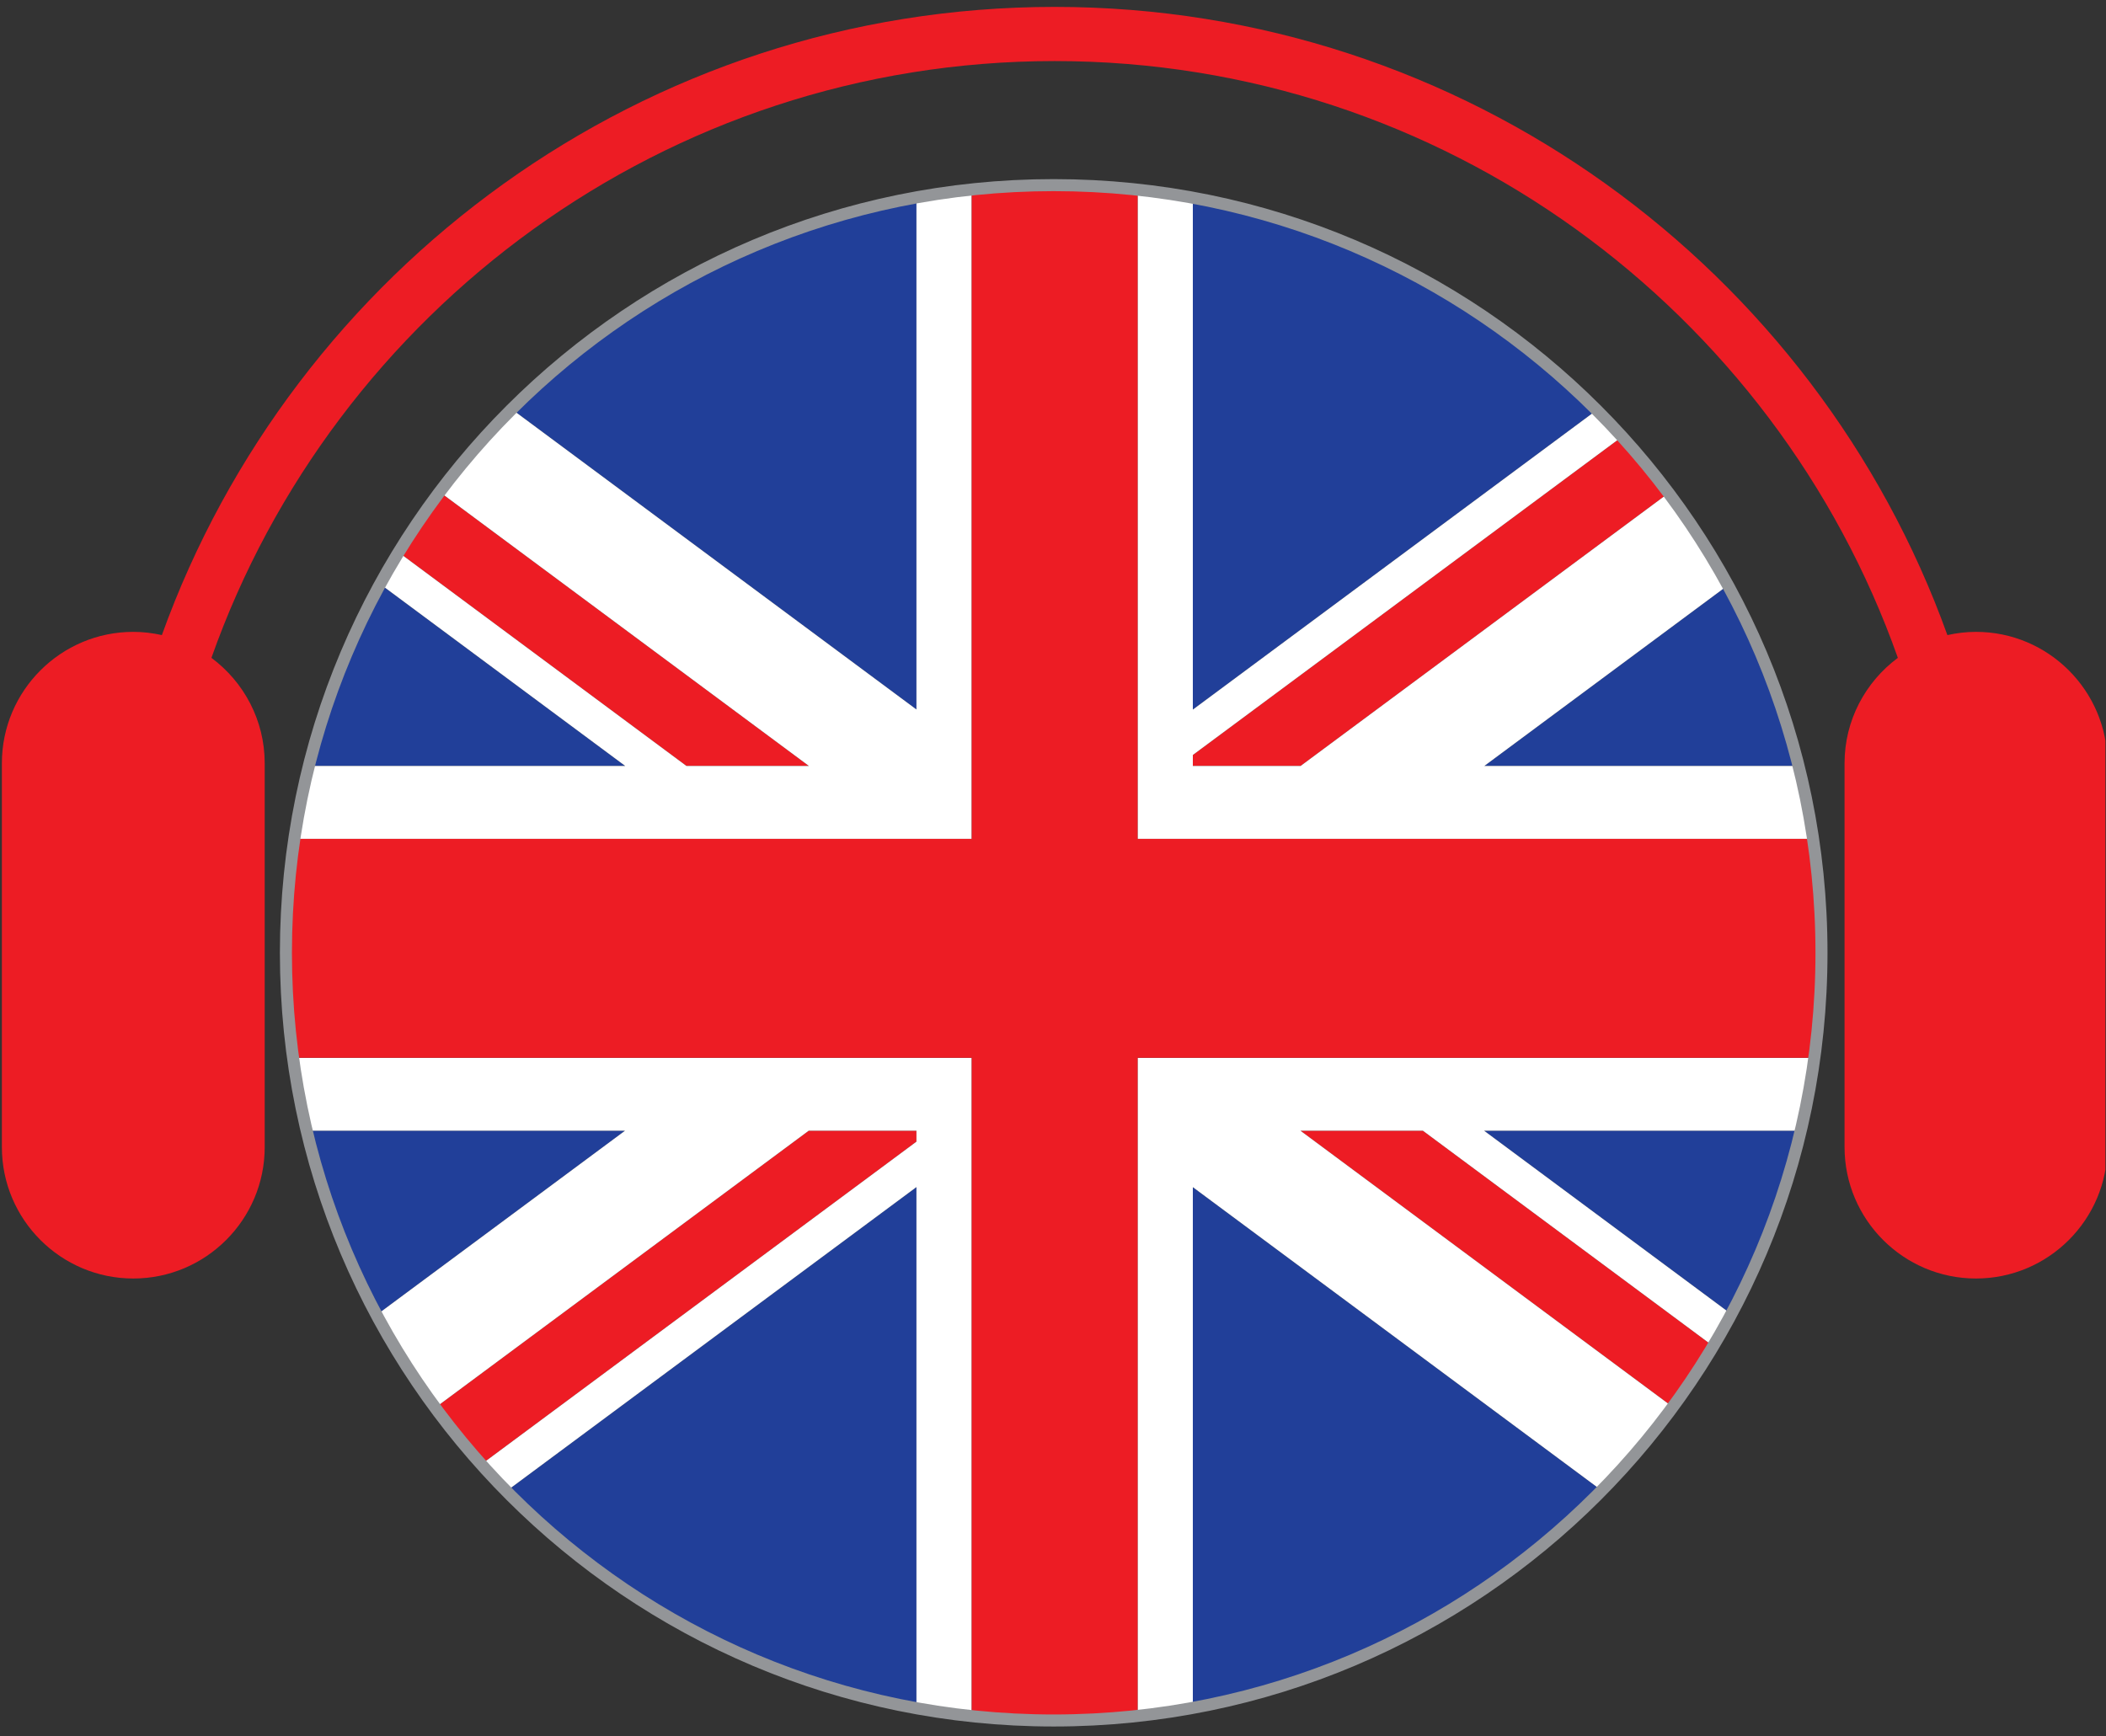 <svg xmlns="http://www.w3.org/2000/svg" xmlns:xlink="http://www.w3.org/1999/xlink" xmlns:serif="http://www.serif.com/" width="100%" height="100%" viewBox="0 0 729 601" xml:space="preserve" style="fill-rule:evenodd;clip-rule:evenodd;stroke-miterlimit:2;"><rect x="0" y="0" width="729" height="601" fill="#333333" stroke="none"/>    <g id="Vlajky" transform="matrix(1,0,0,1.005,0,0)">        <rect x="0" y="0" width="728.792" height="597.008" style="fill:none;"></rect>        <clipPath id="_clip1">            <rect x="0" y="0" width="728.792" height="597.008"></rect>        </clipPath>        <g clip-path="url(#_clip1)">            <g id="english" transform="matrix(1,0,0,0.995,0,3.065)">                <g transform="matrix(4.167,0,0,4.167,-80.792,-605.7)">                    <path d="M50.879,193.077C48.318,197.805 46.349,202.899 45.045,208.252L71.325,208.252L50.879,193.077Z" style="fill:rgb(33,63,153);fill-rule:nonzero;"></path>                </g>                <g transform="matrix(4.167,0,0,4.167,-80.792,-605.7)">                    <path d="M168.952,208.252C167.647,202.905 165.682,197.819 163.126,193.096L142.694,208.252L168.952,208.252Z" style="fill:rgb(33,63,153);fill-rule:nonzero;"></path>                </g>                <g transform="matrix(4.167,0,0,4.167,-80.792,-605.7)">                    <path d="M61.716,268.313C70.713,277.385 82.419,283.752 95.517,286.135L95.517,243.242L61.716,268.313Z" style="fill:rgb(33,63,153);fill-rule:nonzero;"></path>                </g>                <g transform="matrix(4.167,0,0,4.167,-80.792,-605.7)">                    <path d="M45.045,238.56C46.348,243.907 48.314,248.993 50.87,253.716L71.305,238.56L45.045,238.56Z" style="fill:rgb(33,63,153);fill-rule:nonzero;"></path>                </g>                <g transform="matrix(4.167,0,0,4.167,-80.792,-605.7)">                    <path d="M163.118,253.732C165.679,249.005 167.646,243.912 168.951,238.56L142.676,238.56L163.118,253.732Z" style="fill:rgb(33,63,153);fill-rule:nonzero;"></path>                </g>                <g transform="matrix(4.167,0,0,4.167,-80.792,-605.7)">                    <path d="M118.478,243.248L118.478,286.135C131.571,283.754 143.273,277.39 152.269,268.325L118.478,243.248Z" style="fill:rgb(33,63,153);fill-rule:nonzero;"></path>                </g>                <g transform="matrix(4.167,0,0,4.167,-80.792,-605.7)">                    <path d="M152.281,178.5C143.283,169.427 131.577,163.059 118.478,160.676L118.478,203.571L152.281,178.5Z" style="fill:rgb(33,63,153);fill-rule:nonzero;"></path>                </g>                <g transform="matrix(4.167,0,0,4.167,-80.792,-605.7)">                    <path d="M95.517,160.676C82.426,163.057 70.725,169.421 61.729,178.485L95.517,203.561L95.517,160.676Z" style="fill:rgb(33,63,153);fill-rule:nonzero;"></path>                </g>                <g transform="matrix(4.167,0,0,4.167,-80.792,-605.7)">                    <path d="M86.583,208.252L55.783,185.394C54.578,187.014 53.447,188.695 52.397,190.429L76.411,208.252L86.583,208.252Z" style="fill:rgb(237,28,36);fill-rule:nonzero;"></path>                </g>                <g transform="matrix(4.167,0,0,4.167,-80.792,-605.7)">                    <path d="M127.42,238.56L158.214,261.416C159.419,259.794 160.55,258.114 161.601,256.38L137.59,238.56L127.42,238.56Z" style="fill:rgb(237,28,36);fill-rule:nonzero;"></path>                </g>                <g transform="matrix(4.167,0,0,4.167,-80.792,-605.7)">                    <path d="M95.517,238.56L86.567,238.56L55.772,261.402C56.981,263.027 58.265,264.593 59.619,266.095L95.517,239.467L95.517,238.56Z" style="fill:rgb(237,28,36);fill-rule:nonzero;"></path>                </g>                <g transform="matrix(4.167,0,0,4.167,-80.792,-605.7)">                    <path d="M118.478,208.252L127.431,208.252L158.226,185.411C157.016,183.785 155.732,182.219 154.378,180.716L118.478,207.343L118.478,208.252Z" style="fill:rgb(237,28,36);fill-rule:nonzero;"></path>                </g>                <g transform="matrix(4.167,0,0,4.167,-80.792,-605.7)">                    <path d="M95.517,160.676L95.517,203.561L61.729,178.485C59.589,180.641 57.6,182.949 55.783,185.394L86.583,208.252L76.411,208.252L52.397,190.429C51.871,191.298 51.364,192.18 50.879,193.077L71.325,208.252L45.045,208.252C44.561,210.237 44.168,212.258 43.874,214.313L100.111,214.313L100.111,160.002C98.562,160.168 97.032,160.401 95.517,160.676Z" style="fill:white;fill-rule:nonzero;"></path>                </g>                <g transform="matrix(4.167,0,0,4.167,-80.792,-605.7)">                    <path d="M170.122,214.313C169.829,212.258 169.435,210.237 168.952,208.252L142.694,208.252L163.126,193.096C161.674,190.412 160.035,187.846 158.226,185.411L127.431,208.252L118.478,208.252L118.478,207.343L154.378,180.716C153.696,179.96 152.997,179.221 152.281,178.5L118.478,203.571L118.478,160.676C116.964,160.401 115.437,160.169 113.888,160.002L113.888,214.313L170.122,214.313Z" style="fill:white;fill-rule:nonzero;"></path>                </g>                <g transform="matrix(4.167,0,0,4.167,-80.792,-605.7)">                    <path d="M43.874,232.498C44.168,234.552 44.561,236.574 45.045,238.56L71.305,238.56L50.87,253.716C52.322,256.401 53.963,258.967 55.772,261.402L86.567,238.56L95.517,238.56L95.517,239.467L59.619,266.095C60.3,266.851 61,267.59 61.716,268.313L95.517,243.242L95.517,286.135C97.032,286.41 98.562,286.644 100.111,286.81L100.111,232.498L43.874,232.498Z" style="fill:white;fill-rule:nonzero;"></path>                </g>                <g transform="matrix(4.167,0,0,4.167,-80.792,-605.7)">                    <path d="M113.888,232.498L113.888,286.809C115.437,286.643 116.964,286.41 118.478,286.135L118.478,243.248L152.269,268.325C154.41,266.168 156.397,263.859 158.214,261.416L127.42,238.56L137.59,238.56L161.601,256.38C162.126,255.511 162.632,254.628 163.118,253.732L142.676,238.56L168.951,238.56C169.435,236.574 169.828,234.552 170.122,232.498L113.888,232.498Z" style="fill:white;fill-rule:nonzero;"></path>                </g>                <g transform="matrix(4.167,0,0,4.167,-80.792,-605.7)">                    <path d="M170.122,214.313L113.888,214.313L113.888,160.002C111.624,159.758 109.327,159.626 106.998,159.626C104.67,159.626 102.375,159.758 100.111,160.002L100.111,214.313L43.874,214.313C43.451,217.284 43.219,220.317 43.219,223.404C43.219,226.493 43.451,229.527 43.874,232.498L100.111,232.498L100.111,286.81C102.375,287.053 104.67,287.185 106.998,287.185C109.327,287.185 111.624,287.053 113.888,286.809L113.888,232.498L170.122,232.498C170.546,229.527 170.778,226.493 170.778,223.404C170.778,220.317 170.546,217.284 170.122,214.313Z" style="fill:rgb(237,28,36);fill-rule:nonzero;"></path>                </g>                <g transform="matrix(4.167,0,0,4.167,-4177.33,-1912.16)">                    <path d="M1153.79,537.302C1153.79,572.529 1125.24,601.082 1090.01,601.082C1054.79,601.082 1026.23,572.529 1026.23,537.302C1026.23,502.079 1054.79,473.523 1090.01,473.523C1125.24,473.523 1153.79,502.079 1153.79,537.302Z" style="fill:none;stroke:rgb(147,149,152);stroke-width:1px;"></path>                </g>                <g transform="matrix(4.167,0,0,4.167,-80.792,-609.7)">                    <path d="M183.533,198.073C182.718,198.073 181.925,198.171 181.159,198.341C170.227,167.946 141.111,146.15 106.997,146.15C72.883,146.15 43.768,167.946 32.835,198.341C32.07,198.171 31.277,198.073 30.461,198.073C24.442,198.073 19.545,202.971 19.545,208.99L19.545,240.881C19.545,246.9 24.442,251.797 30.461,251.797C36.481,251.797 41.378,246.9 41.378,240.881L41.378,208.99C41.378,205.403 39.631,202.223 36.952,200.232C47.156,171.381 74.694,150.65 106.997,150.65C139.301,150.65 166.838,171.381 177.044,200.232C174.364,202.223 172.616,205.403 172.616,208.99L172.616,240.881C172.616,246.9 177.514,251.797 183.533,251.797C189.553,251.797 194.45,246.9 194.45,240.881L194.45,208.99C194.45,202.971 189.553,198.073 183.533,198.073Z" style="fill:rgb(237,28,36);fill-rule:nonzero;"></path>                </g>            </g>        </g>    </g></svg>
